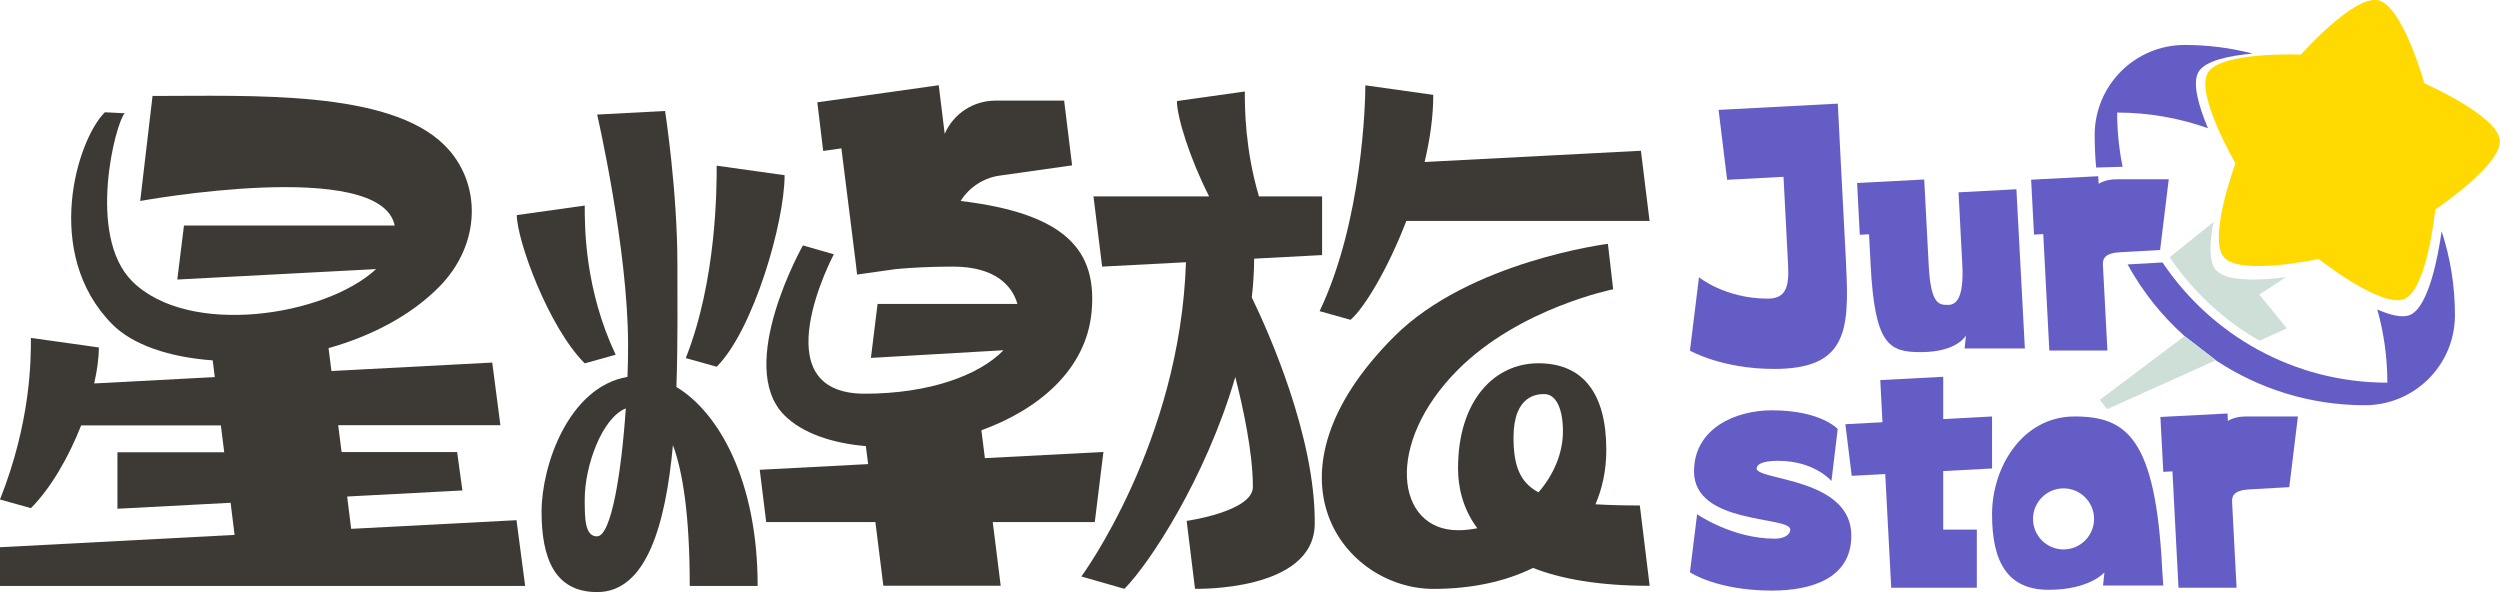 <?xml version="1.0" encoding="UTF-8"?>
<svg id="_图层_2" data-name="图层_2" xmlns="http://www.w3.org/2000/svg" viewBox="0 0 251.4 59.53">
  <defs>
    <style>
      .cls-1 {
        fill: #3d3935;
      }

      .cls-2 {
        fill: #cedfd7;
      }

      .cls-3 {
        fill: #ffd900;
      }

      .cls-4 {
        fill: #655dc6;
      }
    </style>
  </defs>
  <g id="_图层_1-2" data-name="图层_1">
    <g>
      <g>
        <path class="cls-2" d="M218.19,25.88c2.32,3.43,5.41,6.31,9.02,8.38l2.75-1.24-2.76-3.4,2.67-1.74c-2.59.33-5.98.48-7.03-.72-.75-.87-.64-2.84-.25-4.83l-4.4,3.53Z"/>
        <path class="cls-3" d="M243.79,8.36s-2.18-7.76-4.62-8.33-7.8,5.46-7.8,5.46c0,0-8.06-.33-9.35,1.82-1.29,2.14,2.78,9.11,2.78,9.11,0,0-2.8,7.56-1.16,9.45,1.64,1.89,9.52.17,9.52.17,0,0,6.33,5,8.63,4.02,2.3-.98,3.1-9,3.1-9,0,0,6.71-4.47,6.49-6.96-.22-2.49-7.6-5.73-7.6-5.73Z"/>
        <path class="cls-4" d="M213.45,16.77c-.36-1.76-.55-3.58-.55-5.45h0c3.2,0,6.27.56,9.13,1.57-.9-2.14-1.62-4.53-.94-5.67.68-1.14,3.13-1.63,5.44-1.83-2.18-.57-4.47-.87-6.83-.87h0c-5,0-9.06,4.05-9.06,9.06,0,.97.05,2.32.15,3.27l2.66-.08Z"/>
        <path class="cls-4" d="M222.82,36.23c4.3,2.85,9.45,4.52,14.99,4.52h0c5,0,9.06-4.05,9.06-9.06h0c0-2.95-.47-5.79-1.34-8.44-.34,2.43-1.29,7.62-3.18,8.42-.78.33-1.99.02-3.29-.55.66,2.34,1.01,4.81,1.01,7.36-9.42,0-17.72-4.8-22.6-12.08h-.19s-1.88.12-3.33.19c1.49,2.72,3.43,5.15,5.72,7.2l3.15,2.43Z"/>
        <path class="cls-1" d="M35.31,53.16l-.4-3.23,11.59-.61-.53-3.86h-11.62l-.34-2.7h16.31l-.82-6.3-16.17.85-.29-2.3c4.21-1.19,8.18-3.21,11.06-6.1,4.35-4.35,4.35-10.56.62-14.29-5.59-5.59-19.43-4.97-29.38-4.97l-1.24,10.56s24.19-4.41,25.59,2.47h-21.19l-.67,5.43,19.99-1.05c-5.09,4.73-18.85,6.89-24.53,1.22-4.61-4.61-1.66-15.96-.75-16.89l-1.99-.1c-2.81,2.77-6.29,14.17.71,21.29,2.07,2.11,5.8,3.35,10.13,3.66l.21,1.68-12.13.64c.3-1.31.47-2.55.47-3.62l-6.83-.96c0,2.2,0,8.42-3.11,16.25l3.11.87c1.98-1.98,3.79-5.11,5.05-8.32h14.05l.34,2.7h-10.74v5.68l11.38-.6.4,3.23-23.59,1.24v3.89h52.81l-.87-6.61-16.62.87Z"/>
        <path class="cls-1" d="M110.09,52.51l.87-7.06-11.92.62-.35-2.8c5.75-2.09,10.54-6.09,11.08-11.9.57-6.12-2.5-9.88-13.17-11.16.86-1.37,2.29-2.32,3.92-2.55l7.29-1.03-.8-6.51h-6.92c-2.21,0-4.21,1.31-5.09,3.34h0s-.6-4.89-.6-4.89l-12.21,1.72.59,4.89,1.83-.26,1.42,11.32.16,1.37,3.89-.55c1.51-.14,3.43-.25,5.75-.25,4.28,0,5.97,1.95,6.48,3.75h-14.06l-.67,5.43,13.33-.77c-2.4,2.49-7.41,4.37-13.95,4.37-10.56,0-3.11-14.02-3.11-14.02l-3.11-.89s-6.83,12.11-1.86,17.08c1.79,1.79,4.77,2.81,8.19,3.1l.23,1.81-10.9.57.65,5.26h10.98l.8,6.4h11.8l-.8-6.4h10.25Z"/>
        <path class="cls-1" d="M68.02,38.9c.15-4.35.1-8.71.1-12.3,0-7.45-1.24-15.44-1.24-15.44l-6.83.36s3.11,13.5,3.11,23.16c0,1.03-.02,2.11-.06,3.22-5.93,1.02-8.64,8.91-8.64,13.56s1.3,8.08,5.59,8.08c4.95,0,6.88-6.74,7.62-14.78,1,2.69,1.69,7.1,1.69,14.16h6.83c0-10.62-3.94-17.47-8.17-20ZM60.04,53.94c-1.24,0-1.24-1.86-1.24-3.73,0-3.35,1.73-8.18,4.13-9.14-.44,6.56-1.48,12.86-2.88,12.86Z"/>
        <path class="cls-1" d="M78.9,17.62l-6.83-.96c0,2.2,0,11.52-3.11,19.35l3.11.87c3.7-3.7,6.83-14.53,6.83-19.26Z"/>
        <path class="cls-1" d="M141.41,22.22h24.47l-.87-7.06-21.75,1.13c.54-2.28.87-4.58.87-6.75l-6.83-.96c0,1.68-.29,13.66-4.6,22.71l3.11.87c1.4-1.2,3.76-5.14,5.61-9.94Z"/>
        <path class="cls-1" d="M126.11,26.01l6.84-.36v-5.9h-6.35c-1.41-4.79-1.42-8.86-1.42-10.55l-6.83.96c0,1.61,1.31,5.81,3.24,9.59h-11.63l.87,7.06,8.43-.44c-.58,18.14-10.52,31.6-10.52,31.6l4.33,1.24c2.47-2.47,8.17-11.09,11.15-21.3.73,2.86,1.77,7.51,1.77,11.05,0,2.48-6.66,3.42-6.66,3.42l.84,6.83s11.97.32,12.04-6.52c.08-8.83-4.74-19.51-6.33-22.78.15-1.3.23-2.6.24-3.9Z"/>
        <path class="cls-1" d="M61.91,35.67c-3.11-6.59-3.11-12.8-3.11-15l-6.83.96c0,2.48,3.14,11.21,6.83,14.91l3.11-.87Z"/>
        <path class="cls-1" d="M164.88,50.83c-1.69,0-3.15-.04-4.44-.12.69-1.6,1.09-3.42,1.09-5.47,0-5.76-2.4-8.71-6.83-8.71s-8.08,3.74-8.08,10.57c0,1.73.4,3.96,1.94,6.02-.63.12-1.28.2-1.94.2-6.25,0-7.45-8.7,0-16.15,6.21-6.21,15.6-8.08,15.6-8.08l-.53-4.57s-13.93,1.75-21.49,9.32c-14.03,14.03-5.01,25.38,3.95,25.38,3.73,0,7.18-.71,10.01-2.11,2.8,1.1,6.59,1.8,11.73,1.8l-.99-8.08ZM155.31,39.63c1.06,0,1.86,1.27,1.86,3.75,0,2.18-.93,4.37-2.46,6.13-1.89-1.01-2.51-2.72-2.51-5.51,0-4.35,2.48-4.37,3.11-4.37Z"/>
        <path class="cls-4" d="M185.65,26.65c-.3-5.54-.84-16.23-.84-16.23l-11.99.63.86,7.03,5.67-.3s.37,7.03.46,8.87c.11,2.15-.19,3.38-2.04,3.38-4.3,0-6.92-2.15-6.92-2.15l-.91,7.38s3.22,1.84,8.45,1.84c7.22,0,7.62-3.69,7.25-10.45Z"/>
        <path class="cls-4" d="M187.95,23.55s.13,2.48.16,3.08c.42,8.01,1.81,8.78,5.03,8.78,3.73,0,4.56-1.69,4.56-1.69l-.14,1.32h6.06l-.85-16.01-5.82.31s.25,4.85.38,7.32c.16,3.07-.5,4-1.42,4s-1.75,0-1.96-4c-.11-2-.45-8.61-.45-8.61l-6.75.35.27,5.21.92-.05Z"/>
        <path class="cls-4" d="M205.47,23.55l.61,11.7h5.84s-.42-7.99-.45-8.61c-.03-.61.16-1.2,1.78-1.28,1.46-.08,3.97-.22,3.97-.22l.87-7.11h-5.23c-1.23,0-1.82.46-1.82.46l-.04-.77-6.75.35.29,5.52.92-.05Z"/>
        <path class="cls-4" d="M224.04,42.35l-.04-.77-6.75.35.29,5.52.92-.05.61,11.7h5.84s-.42-7.99-.45-8.61c-.03-.61.16-1.2,1.78-1.28,1.46-.08,3.97-.22,3.97-.22l.87-7.11h-5.23c-1.23,0-1.82.46-1.82.46Z"/>
        <path class="cls-4" d="M176.65,47.11c0-.31.35-.77,2.15-.77,3.69,0,5.37,2.03,5.37,2.03l.63-5.23s-1.69-1.88-6.61-1.88c-3.71,0-7.84,1.84-7.84,6.15,0,5.38,9.68,4.46,9.68,5.84,0,.61-.77.92-1.54.92-4.3,0-7.83-2.46-7.83-2.46l-.72,5.84s2.7,1.84,8.24,1.84c4,0,7.99-1.23,7.99-5.53,0-5.84-9.53-5.53-9.53-6.76Z"/>
        <polygon class="cls-4" points="195.41 47.37 200.32 47.11 200.32 41.88 195.41 42.14 195.41 37.89 189.08 38.22 189.3 42.46 185.57 42.66 186.21 47.85 189.58 47.67 190.18 59.1 198.79 59.1 198.79 53.26 195.41 53.26 195.41 47.37"/>
        <path class="cls-4" d="M208.62,41.88c-5.23,0-8.3,5.07-8.3,9.84s1.54,7.59,5.69,7.59,5.61-1.75,5.61-1.75l-.14,1.32h6.06s-.08-1.16-.11-1.63c-.66-13.22-3.58-15.37-8.81-15.37ZM207.51,55.25c-1.7,0-3.07-1.38-3.07-3.07s1.38-3.07,3.07-3.07,3.07,1.38,3.07,3.07-1.38,3.07-3.07,3.07Z"/>
      </g>
      <polygon class="cls-2" points="219.68 33.8 211.15 40.21 211.9 41.14 222.82 36.23 219.68 33.8"/>
    </g>
  </g>
</svg>
